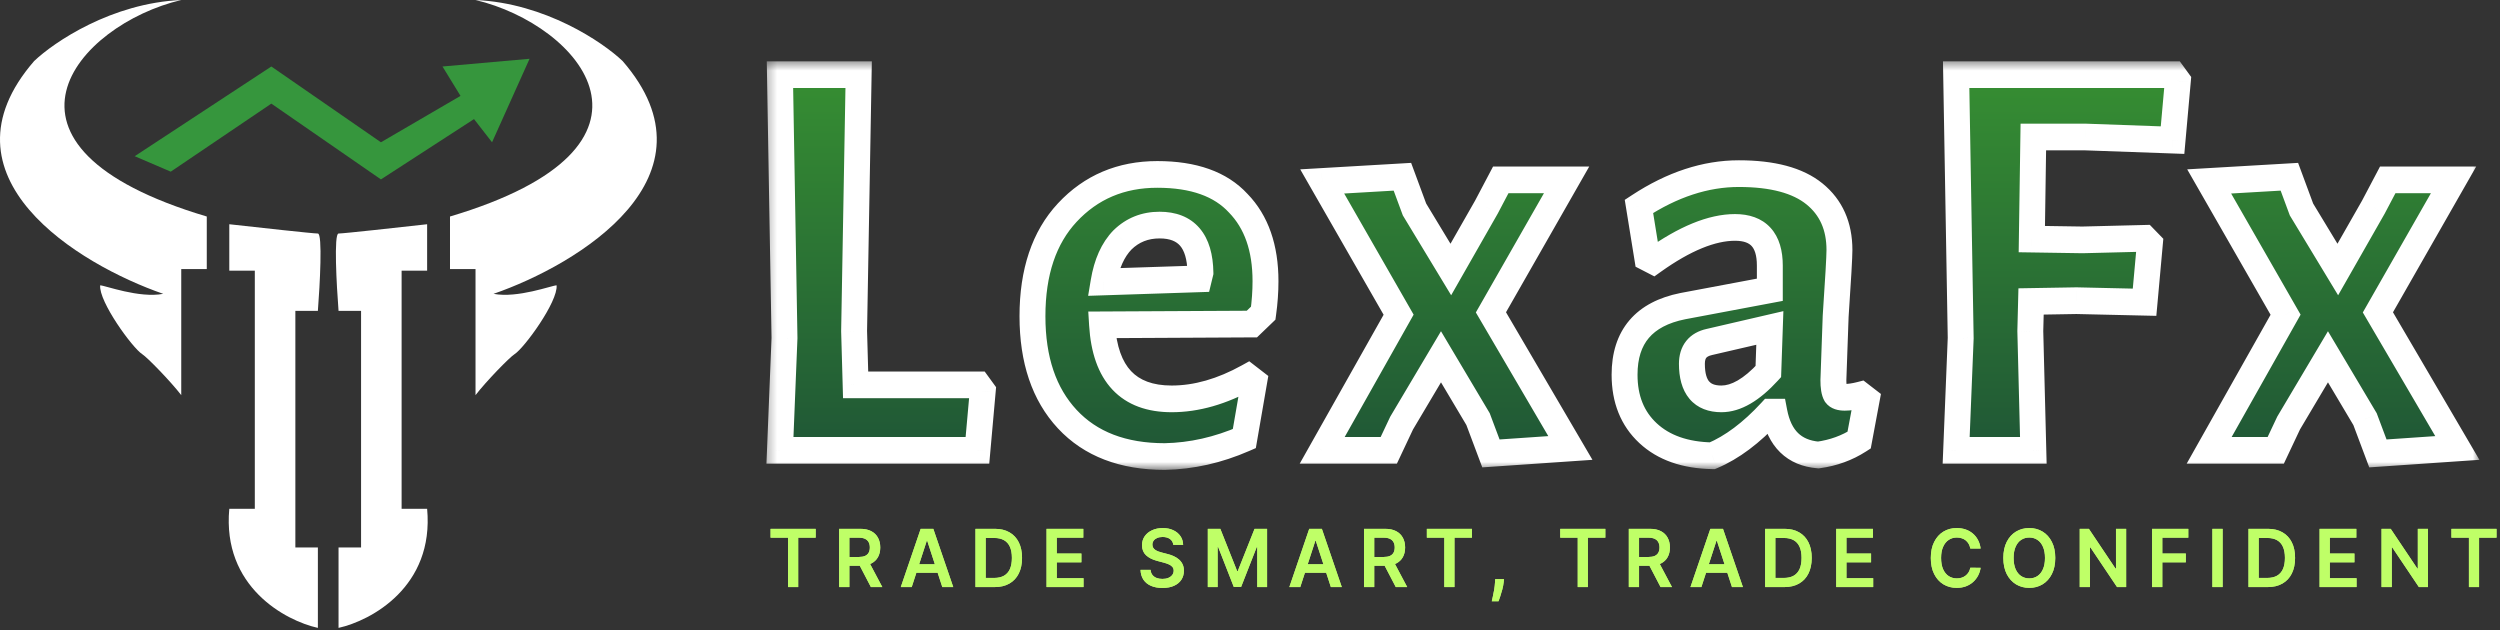 <svg width="230" height="58" viewBox="0 0 230 58" fill="none" xmlns="http://www.w3.org/2000/svg">
<rect x="0" y="0" width="230" height="58" fill="#333333" stroke="none"/>
<g clip-path="url(#clip0_80_146)">
<path d="M89.924 41.429H71.756L72.174 31.104L71.756 6.869H78.996L78.578 30.458L78.717 35.406H89.993L90.411 35.979L89.924 41.429ZM101.39 29.885C101.669 34.426 103.804 36.696 107.794 36.696C110.068 36.696 112.412 36.027 114.825 34.689L115.382 35.119L114.477 40.353C112.064 41.405 109.628 41.954 107.168 42.002C103.316 42.002 100.323 40.855 98.188 38.56C96.054 36.266 94.987 33.111 94.987 29.096C94.987 25.033 96.054 21.854 98.188 19.56C100.369 17.218 103.131 16.047 106.472 16.047C109.813 16.047 112.296 16.931 113.92 18.7C115.591 20.42 116.426 22.81 116.426 25.87C116.426 26.826 116.356 27.805 116.217 28.809L115.173 29.813L101.39 29.885ZM106.681 20.707C105.335 20.707 104.198 21.161 103.27 22.069C102.388 22.978 101.808 24.268 101.53 25.941L110.301 25.654L110.44 25.081C110.393 22.165 109.14 20.707 106.681 20.707ZM133.476 24.794L136.748 19.058L138.07 16.549H144.126L137.165 28.738L144.474 41.213L137.165 41.715L135.982 38.56L132.571 32.825L128.951 38.919L127.768 41.429H121.642L128.673 28.953L121.642 16.692L129.021 16.262L130.135 19.273L133.476 24.794ZM159.971 15.975C163.08 15.975 165.4 16.596 166.932 17.839C168.463 19.082 169.229 20.803 169.229 23.002C169.229 23.623 169.113 25.654 168.881 29.096C168.881 29.096 168.811 31.056 168.672 34.975C168.672 35.597 168.742 36.027 168.881 36.266C169.02 36.457 169.298 36.553 169.716 36.553C170.134 36.553 170.621 36.481 171.178 36.338L171.735 36.768L171.039 40.497C169.925 41.213 168.672 41.668 167.28 41.859C165.052 41.668 163.707 40.353 163.243 37.915H162.895C161.131 39.827 159.344 41.166 157.535 41.931C155.029 41.883 153.056 41.19 151.618 39.851C150.179 38.513 149.46 36.72 149.46 34.474C149.46 30.984 151.246 28.881 154.82 28.164L162.825 26.658V24.436C162.825 22.093 161.758 20.922 159.623 20.922C157.488 20.922 154.982 21.95 152.105 24.005L151.548 23.718L150.783 18.986C153.845 16.979 156.908 15.975 159.971 15.975ZM157.256 31.462C156.189 31.701 155.655 32.37 155.655 33.47C155.655 35.621 156.56 36.696 158.37 36.696C159.716 36.696 161.154 35.86 162.686 34.187L162.825 30.172L157.256 31.462ZM186.927 21.998L191.591 22.069L197.299 21.926L197.786 22.428L197.299 27.805L191.034 27.662L186.858 27.734L186.788 30.458L187.067 41.429H179.966L180.384 31.104L179.966 6.869H199.944L200.362 7.443L199.875 12.892L191.869 12.605H187.067L186.927 21.998ZM215.077 24.794L218.349 19.058L219.671 16.549H225.727L218.767 28.738L226.075 41.213L218.767 41.715L217.583 38.56L214.172 32.825L210.553 38.919L209.369 41.429H203.244L210.274 28.953L203.244 16.692L210.622 16.262L211.736 19.273L215.077 24.794Z" fill="url(#paint0_linear_80_146)"/>
<mask id="mask0_80_146" style="mask-type:luminance" maskUnits="userSpaceOnUse" x="70" y="5" width="159" height="39">
<path d="M228.212 5.524H70.311V43.27H228.212V5.524Z" fill="white"/>
<path d="M89.924 41.429H71.756L72.174 31.104L71.756 6.869H78.996L78.578 30.458L78.717 35.406H89.993L90.411 35.979L89.924 41.429ZM101.39 29.885C101.669 34.426 103.804 36.696 107.794 36.696C110.068 36.696 112.412 36.027 114.825 34.689L115.382 35.119L114.477 40.353C112.064 41.405 109.628 41.954 107.168 42.002C103.316 42.002 100.323 40.855 98.188 38.56C96.054 36.266 94.987 33.111 94.987 29.096C94.987 25.033 96.054 21.854 98.188 19.56C100.369 17.218 103.131 16.047 106.472 16.047C109.813 16.047 112.296 16.931 113.92 18.7C115.591 20.42 116.426 22.81 116.426 25.87C116.426 26.826 116.356 27.805 116.217 28.809L115.173 29.813L101.39 29.885ZM106.681 20.707C105.335 20.707 104.198 21.161 103.27 22.069C102.388 22.978 101.808 24.268 101.53 25.941L110.301 25.654L110.44 25.081C110.393 22.165 109.14 20.707 106.681 20.707ZM133.476 24.794L136.748 19.058L138.07 16.549H144.126L137.165 28.738L144.474 41.213L137.165 41.715L135.982 38.56L132.571 32.825L128.951 38.919L127.768 41.429H121.642L128.673 28.953L121.642 16.692L129.021 16.262L130.135 19.273L133.476 24.794ZM159.971 15.975C163.08 15.975 165.4 16.596 166.932 17.839C168.463 19.082 169.229 20.803 169.229 23.002C169.229 23.623 169.113 25.654 168.881 29.096C168.881 29.096 168.811 31.056 168.672 34.975C168.672 35.597 168.742 36.027 168.881 36.266C169.02 36.457 169.298 36.553 169.716 36.553C170.134 36.553 170.621 36.481 171.178 36.338L171.735 36.768L171.039 40.497C169.925 41.213 168.672 41.668 167.28 41.859C165.052 41.668 163.707 40.353 163.243 37.915H162.895C161.131 39.827 159.344 41.166 157.535 41.931C155.029 41.883 153.056 41.19 151.618 39.851C150.179 38.513 149.46 36.72 149.46 34.474C149.46 30.984 151.246 28.881 154.82 28.164L162.825 26.658V24.436C162.825 22.093 161.758 20.922 159.623 20.922C157.488 20.922 154.982 21.95 152.105 24.005L151.548 23.718L150.783 18.986C153.845 16.979 156.908 15.975 159.971 15.975ZM157.256 31.462C156.189 31.701 155.655 32.37 155.655 33.47C155.655 35.621 156.56 36.696 158.37 36.696C159.716 36.696 161.154 35.86 162.686 34.187L162.825 30.172L157.256 31.462ZM186.927 21.998L191.591 22.069L197.299 21.926L197.786 22.428L197.299 27.805L191.034 27.662L186.858 27.734L186.788 30.458L187.067 41.429H179.966L180.384 31.104L179.966 6.869H199.944L200.362 7.443L199.875 12.892L191.869 12.605H187.067L186.927 21.998ZM215.077 24.794L218.349 19.058L219.671 16.549H225.727L218.767 28.738L226.075 41.213L218.767 41.715L217.583 38.56L214.172 32.825L210.553 38.919L209.369 41.429H203.244L210.274 28.953L203.244 16.692L210.622 16.262L211.736 19.273L215.077 24.794Z" fill="black"/>
</mask>
<g mask="url(#mask0_80_146)">
<path d="M89.924 41.429V42.656H91.011L91.111 41.541L89.924 41.429ZM71.756 41.429L70.565 41.377L70.513 42.656H71.756V41.429ZM72.174 31.104L73.364 31.155L73.366 31.118L73.365 31.082L72.174 31.104ZM71.756 6.869V5.641H70.543L70.564 6.891L71.756 6.869ZM78.995 6.869L80.187 6.891L80.209 5.641H78.995V6.869ZM78.578 30.458L77.386 30.436L77.386 30.465L77.386 30.494L78.578 30.458ZM78.717 35.406L77.526 35.441L77.559 36.633H78.717V35.406ZM89.993 35.406L90.947 34.669L90.589 34.178H89.993V35.406ZM90.411 35.979L91.598 36.092L91.64 35.621L91.365 35.243L90.411 35.979ZM89.924 40.201H71.756V42.656H89.924V40.201ZM72.947 41.48L73.364 31.155L70.983 31.053L70.565 41.377L72.947 41.48ZM73.365 31.082L72.948 6.847L70.564 6.891L70.982 31.125L73.365 31.082ZM71.756 8.096H78.995V5.641H71.756V8.096ZM77.804 6.847L77.386 30.436L79.769 30.481L80.187 6.891L77.804 6.847ZM77.386 30.494L77.526 35.441L79.908 35.37L79.769 30.423L77.386 30.494ZM78.717 36.633H89.993V34.178H78.717V36.633ZM89.04 36.142L89.458 36.716L91.365 35.243L90.947 34.669L89.04 36.142ZM89.225 35.867L88.737 41.316L91.111 41.541L91.598 36.092L89.225 35.867ZM101.39 29.885L101.384 28.657L100.121 28.664L100.201 29.962L101.39 29.885ZM114.825 34.689L115.54 33.707L114.931 33.236L114.26 33.608L114.825 34.689ZM115.382 35.119L116.555 35.334L116.684 34.59L116.097 34.137L115.382 35.119ZM114.477 40.353L114.941 41.483L115.537 41.224L115.65 40.568L114.477 40.353ZM107.168 42.002V43.23H107.179L107.19 43.229L107.168 42.002ZM98.188 19.56L97.328 18.71L97.328 18.711L98.188 19.56ZM113.92 18.7L113.054 19.543L113.066 19.555L113.077 19.567L113.92 18.7ZM116.217 28.809L117.03 29.707L117.338 29.411L117.397 28.983L116.217 28.809ZM115.173 29.813L115.179 31.04L115.645 31.038L115.986 30.71L115.173 29.813ZM103.27 22.069L102.449 21.18L102.438 21.19L102.427 21.201L103.27 22.069ZM101.529 25.941L100.355 25.734L100.108 27.216L101.567 27.168L101.529 25.941ZM110.3 25.654L110.338 26.881L111.238 26.852L111.456 25.952L110.3 25.654ZM110.44 25.081L111.596 25.379L111.634 25.222L111.631 25.061L110.44 25.081ZM100.201 29.962C100.35 32.398 101.008 34.427 102.344 35.847C103.698 37.287 105.578 37.924 107.794 37.924V35.469C106.02 35.469 104.837 34.97 104.056 34.14C103.257 33.289 102.709 31.912 102.58 29.807L100.201 29.962ZM107.794 37.924C110.302 37.924 112.838 37.184 115.39 35.769L114.26 33.608C111.985 34.87 109.834 35.469 107.794 35.469V37.924ZM114.11 35.671L114.667 36.101L116.097 34.137L115.54 33.707L114.11 35.671ZM114.209 34.904L113.304 40.138L115.65 40.568L116.555 35.334L114.209 34.904ZM114.013 39.222C111.73 40.217 109.443 40.73 107.145 40.775L107.19 43.229C109.812 43.178 112.397 42.592 114.941 41.483L114.013 39.222ZM107.168 40.775C103.555 40.775 100.906 39.707 99.049 37.711L97.328 39.41C99.741 42.003 103.077 43.23 107.168 43.23V40.775ZM99.049 37.711C97.179 35.701 96.178 32.882 96.178 29.096H93.795C93.795 33.34 94.929 36.831 97.328 39.41L99.049 37.711ZM96.178 29.096C96.178 25.258 97.181 22.416 99.049 20.409L97.328 18.711C94.926 21.292 93.795 24.808 93.795 29.096H96.178ZM99.048 20.41C100.99 18.325 103.433 17.274 106.472 17.274V14.819C102.828 14.819 99.749 16.111 97.328 18.71L99.048 20.41ZM106.472 17.274C109.624 17.274 111.735 18.107 113.054 19.543L114.786 17.856C112.856 15.755 110.003 14.819 106.472 14.819V17.274ZM113.077 19.567C114.471 21.002 115.234 23.048 115.234 25.87H117.618C117.618 22.573 116.711 19.838 114.763 17.831L113.077 19.567ZM115.234 25.87C115.234 26.764 115.169 27.686 115.038 28.636L117.397 28.983C117.544 27.925 117.618 26.887 117.618 25.87H115.234ZM115.404 27.912L114.36 28.916L115.986 30.71L117.03 29.707L115.404 27.912ZM115.167 28.586L101.384 28.657L101.396 31.112L115.179 31.04L115.167 28.586ZM106.681 19.48C105.047 19.48 103.611 20.043 102.449 21.18L104.091 22.959C104.785 22.28 105.623 21.935 106.681 21.935V19.48ZM102.427 21.201C101.323 22.339 100.662 23.89 100.355 25.734L102.704 26.149C102.954 24.646 103.453 23.616 104.112 22.937L102.427 21.201ZM101.567 27.168L110.338 26.881L110.263 24.427L101.492 24.714L101.567 27.168ZM111.456 25.952L111.596 25.379L109.283 24.783L109.144 25.357L111.456 25.952ZM111.631 25.061C111.605 23.451 111.247 22.022 110.357 20.987C109.441 19.921 108.143 19.48 106.681 19.48V21.935C107.678 21.935 108.236 22.222 108.573 22.614C108.937 23.037 109.227 23.795 109.248 25.101L111.631 25.061ZM133.476 24.794L132.465 25.443L133.506 27.164L134.503 25.416L133.476 24.794ZM136.747 19.058L137.775 19.68L137.785 19.662L137.795 19.644L136.747 19.058ZM138.07 16.549V15.321H137.361L137.023 15.963L138.07 16.549ZM144.126 16.549L145.153 17.171L146.21 15.321H144.126V16.549ZM137.165 28.738L136.138 28.115L135.778 28.746L136.145 29.372L137.165 28.738ZM144.474 41.213L144.553 42.438L146.505 42.304L145.495 40.579L144.474 41.213ZM137.165 41.715L136.054 42.158L136.37 43L137.244 42.94L137.165 41.715ZM135.982 38.56L137.093 38.118L137.055 38.014L136.998 37.919L135.982 38.56ZM132.571 32.825L133.587 32.183L132.571 30.473L131.555 32.184L132.571 32.825ZM128.951 38.919L127.935 38.279L127.905 38.329L127.879 38.383L128.951 38.919ZM127.768 41.429V42.656H128.514L128.84 41.965L127.768 41.429ZM121.642 41.429L120.612 40.812L119.573 42.656H121.642V41.429ZM128.673 28.953L129.704 29.569L130.054 28.947L129.699 28.328L128.673 28.953ZM121.642 16.692L121.575 15.466L119.621 15.58L120.616 17.316L121.642 16.692ZM129.021 16.262L130.135 15.825L129.824 14.985L128.954 15.036L129.021 16.262ZM130.135 19.273L129.021 19.71L129.062 19.821L129.124 19.922L130.135 19.273ZM134.503 25.416L137.775 19.68L135.72 18.436L132.448 24.172L134.503 25.416ZM137.795 19.644L139.117 17.134L137.023 15.963L135.7 18.472L137.795 19.644ZM138.07 17.776H144.126V15.321H138.07V17.776ZM143.099 15.926L136.138 28.115L138.192 29.36L145.153 17.171L143.099 15.926ZM136.145 29.372L143.454 41.848L145.495 40.579L138.186 28.103L136.145 29.372ZM144.395 39.989L137.086 40.49L137.244 42.94L144.553 42.438L144.395 39.989ZM138.277 41.273L137.093 38.118L134.87 39.003L136.054 42.158L138.277 41.273ZM136.998 37.919L133.587 32.183L131.555 33.466L134.966 39.202L136.998 37.919ZM131.555 32.184L127.935 38.279L129.968 39.56L133.588 33.465L131.555 32.184ZM127.879 38.383L126.696 40.892L128.84 41.965L130.023 39.455L127.879 38.383ZM127.768 40.201H121.642V42.656H127.768V40.201ZM122.673 42.045L129.704 29.569L127.642 28.336L120.612 40.812L122.673 42.045ZM129.699 28.328L122.669 16.068L120.616 17.316L127.647 29.577L129.699 28.328ZM121.71 17.917L129.088 17.487L128.954 15.036L121.575 15.466L121.71 17.917ZM127.907 16.699L129.021 19.71L131.248 18.836L130.135 15.825L127.907 16.699ZM129.124 19.922L132.465 25.443L134.487 24.145L131.146 18.624L129.124 19.922ZM168.881 29.096L167.692 29.011L167.691 29.031L167.69 29.051L168.881 29.096ZM168.672 34.975L167.481 34.931L167.48 34.953V34.975H168.672ZM168.881 36.266L167.859 36.898L167.891 36.952L167.927 37.003L168.881 36.266ZM171.178 36.338L171.893 35.356L171.439 35.005L170.889 35.147L171.178 36.338ZM171.735 36.768L172.905 37L173.046 36.246L172.45 35.786L171.735 36.768ZM171.039 40.497L171.67 41.538L172.111 41.254L172.209 40.728L171.039 40.497ZM167.28 41.859L167.181 43.082L167.309 43.093L167.437 43.076L167.28 41.859ZM163.242 37.915L164.412 37.679L164.223 36.688H163.242V37.915ZM162.894 37.915V36.688H162.383L162.031 37.07L162.894 37.915ZM157.534 41.931L157.512 43.158L157.759 43.162L157.987 43.066L157.534 41.931ZM154.82 28.164L154.606 26.956L154.599 26.958L154.592 26.959L154.82 28.164ZM162.825 26.658L163.039 27.866L164.016 27.682V26.658H162.825ZM152.105 24.005L151.572 25.103L152.204 25.429L152.784 25.014L152.105 24.005ZM151.548 23.718L150.373 23.92L150.472 24.537L151.015 24.816L151.548 23.718ZM150.783 18.986L150.143 17.951L149.477 18.387L149.607 19.188L150.783 18.986ZM157.256 31.462L157.509 32.662L157.514 32.661L157.518 32.66L157.256 31.462ZM162.686 34.187L163.553 35.029L163.861 34.693L163.877 34.231L162.686 34.187ZM162.825 30.172L164.016 30.215L164.071 28.625L162.563 28.974L162.825 30.172ZM159.971 17.202C162.961 17.202 164.966 17.806 166.194 18.803L167.669 16.875C165.835 15.386 163.199 14.747 159.971 14.747V17.202ZM166.194 18.803C167.409 19.789 168.037 21.138 168.037 23.002H170.421C170.421 20.468 169.517 18.375 167.669 16.875L166.194 18.803ZM168.037 23.002C168.037 23.569 167.926 25.545 167.692 29.011L170.07 29.181C170.3 25.764 170.421 23.677 170.421 23.002H168.037ZM168.881 29.096C167.69 29.051 167.69 29.051 167.69 29.051C167.69 29.051 167.69 29.052 167.69 29.052C167.69 29.052 167.69 29.052 167.69 29.052C167.69 29.052 167.69 29.052 167.69 29.053C167.69 29.055 167.69 29.052 167.69 29.054C167.69 29.055 167.69 29.057 167.69 29.057C167.69 29.059 167.69 29.061 167.69 29.064C167.689 29.067 167.689 29.066 167.689 29.069C167.689 29.072 167.689 29.068 167.689 29.071C167.689 29.072 167.689 29.072 167.689 29.073C167.689 29.073 167.689 29.074 167.689 29.074C167.688 29.116 167.69 29.057 167.688 29.103C167.687 29.13 167.688 29.112 167.687 29.143C167.685 29.18 167.687 29.129 167.686 29.168C167.685 29.18 167.685 29.181 167.685 29.195C167.682 29.265 167.685 29.184 167.683 29.258C167.682 29.276 167.683 29.258 167.682 29.276C167.681 29.296 167.682 29.264 167.682 29.285C167.682 29.286 167.681 29.293 167.681 29.294C167.681 29.306 167.681 29.3 167.681 29.313C167.68 29.321 167.68 29.325 167.68 29.332C167.677 29.408 167.681 29.297 167.679 29.374C167.677 29.402 167.678 29.39 167.677 29.419C167.676 29.455 167.677 29.405 167.676 29.442C167.675 29.466 167.676 29.441 167.675 29.466C167.671 29.578 167.677 29.404 167.674 29.516C167.673 29.533 167.672 29.551 167.671 29.569C167.671 29.592 167.671 29.574 167.671 29.597C167.67 29.609 167.67 29.613 167.67 29.625C167.667 29.693 167.67 29.616 167.668 29.684C167.667 29.689 167.665 29.741 167.665 29.746C167.664 29.785 167.665 29.738 167.664 29.778C167.663 29.801 167.664 29.771 167.664 29.794C167.663 29.797 167.663 29.8 167.663 29.802C167.663 29.805 167.663 29.808 167.663 29.811C167.66 29.903 167.664 29.785 167.661 29.878C167.66 29.897 167.661 29.876 167.66 29.895C167.66 29.898 167.66 29.901 167.66 29.904C167.66 29.907 167.66 29.91 167.659 29.913C167.659 29.918 167.659 29.925 167.659 29.93C167.658 29.947 167.659 29.932 167.658 29.948C167.656 30.005 167.659 29.928 167.657 29.985C167.656 29.999 167.657 29.989 167.656 30.003C167.656 30.006 167.656 30.009 167.656 30.012C167.656 30.015 167.656 30.018 167.655 30.021C167.652 30.135 167.657 29.983 167.653 30.098C167.651 30.133 167.653 30.101 167.652 30.137C167.651 30.155 167.652 30.139 167.651 30.157C167.65 30.165 167.65 30.168 167.65 30.177C167.647 30.253 167.651 30.141 167.649 30.217C167.647 30.25 167.648 30.225 167.647 30.258C167.646 30.282 167.647 30.256 167.646 30.279C167.645 30.311 167.647 30.268 167.646 30.3C167.643 30.384 167.647 30.26 167.644 30.343C167.643 30.373 167.644 30.357 167.643 30.387C167.641 30.416 167.643 30.379 167.642 30.409C167.641 30.439 167.642 30.4 167.641 30.431C167.638 30.522 167.643 30.384 167.639 30.476C167.638 30.504 167.639 30.492 167.638 30.521C167.637 30.556 167.638 30.509 167.637 30.544C167.636 30.57 167.637 30.541 167.636 30.567C167.632 30.669 167.638 30.512 167.635 30.614C167.634 30.64 167.634 30.637 167.633 30.662C167.632 30.671 167.632 30.677 167.632 30.686C167.631 30.71 167.632 30.687 167.631 30.71C167.627 30.82 167.633 30.65 167.629 30.76C167.629 30.782 167.628 30.787 167.628 30.81C167.627 30.823 167.627 30.821 167.627 30.835C167.626 30.855 167.626 30.839 167.626 30.86C167.624 30.91 167.626 30.861 167.624 30.912C167.621 30.999 167.612 31.245 167.608 31.348C167.606 31.415 167.609 31.338 167.606 31.406C167.606 31.416 167.605 31.453 167.604 31.464C167.603 31.495 167.604 31.463 167.603 31.494C167.603 31.503 167.603 31.514 167.602 31.523C167.6 31.595 167.603 31.512 167.6 31.583C167.6 31.592 167.598 31.635 167.598 31.644C167.597 31.676 167.598 31.642 167.597 31.674C167.596 31.683 167.596 31.697 167.596 31.705C167.593 31.78 167.596 31.692 167.593 31.767C167.593 31.775 167.592 31.822 167.591 31.83C167.59 31.866 167.591 31.825 167.59 31.862C167.59 31.868 167.589 31.887 167.589 31.894C167.586 31.975 167.59 31.876 167.587 31.958C167.587 31.963 167.585 32.017 167.584 32.023C167.583 32.064 167.585 32.015 167.583 32.056C167.583 32.059 167.582 32.085 167.582 32.088C167.579 32.174 167.583 32.069 167.58 32.155C167.58 32.156 167.577 32.221 167.577 32.222C167.576 32.266 167.578 32.212 167.576 32.256L167.575 32.29C167.572 32.382 167.576 32.266 167.573 32.358C167.572 32.364 167.572 32.37 167.572 32.376C167.572 32.382 167.571 32.387 167.571 32.393C167.571 32.399 167.571 32.404 167.571 32.41C167.57 32.416 167.57 32.422 167.57 32.428C167.568 32.477 167.57 32.413 167.569 32.462C167.569 32.468 167.568 32.474 167.568 32.48C167.568 32.486 167.568 32.492 167.567 32.498C167.564 32.597 167.569 32.469 167.565 32.568C167.565 32.574 167.565 32.58 167.565 32.586C167.564 32.592 167.564 32.598 167.564 32.604C167.564 32.61 167.563 32.616 167.563 32.622C167.563 32.628 167.563 32.634 167.562 32.64C167.561 32.694 167.563 32.622 167.561 32.676C167.561 32.682 167.561 32.688 167.561 32.694C167.56 32.7 167.56 32.706 167.56 32.712C167.556 32.816 167.561 32.68 167.557 32.785C167.557 32.791 167.557 32.797 167.557 32.803C167.556 32.809 167.556 32.815 167.556 32.821C167.556 32.827 167.556 32.834 167.556 32.84C167.555 32.846 167.555 32.852 167.555 32.858C167.553 32.916 167.556 32.837 167.553 32.895C167.553 32.902 167.553 32.908 167.553 32.914C167.553 32.92 167.552 32.926 167.552 32.933C167.548 33.043 167.553 32.897 167.55 33.008C167.549 33.014 167.549 33.02 167.549 33.026C167.548 33.033 167.548 33.039 167.548 33.045C167.548 33.052 167.548 33.058 167.548 33.064C167.547 33.071 167.547 33.077 167.547 33.083C167.545 33.146 167.548 33.059 167.545 33.121C167.545 33.128 167.545 33.134 167.545 33.14C167.545 33.147 167.544 33.153 167.544 33.16C167.54 33.275 167.545 33.121 167.541 33.237C167.541 33.243 167.541 33.25 167.541 33.256C167.54 33.263 167.54 33.269 167.54 33.276C167.54 33.282 167.539 33.289 167.539 33.295C167.539 33.302 167.539 33.308 167.539 33.315C167.536 33.381 167.539 33.288 167.537 33.354C167.537 33.36 167.537 33.367 167.537 33.374C167.536 33.38 167.536 33.387 167.536 33.393C167.531 33.513 167.537 33.352 167.533 33.473C167.532 33.511 167.533 33.475 167.531 33.513C167.531 33.519 167.531 33.526 167.531 33.533C167.531 33.539 167.53 33.546 167.53 33.553C167.528 33.623 167.531 33.523 167.529 33.593C167.527 33.63 167.528 33.596 167.527 33.633C167.527 33.64 167.527 33.647 167.526 33.654C167.526 33.661 167.526 33.667 167.526 33.674C167.523 33.747 167.527 33.642 167.524 33.715C167.523 33.751 167.524 33.72 167.523 33.756C167.522 33.763 167.522 33.77 167.522 33.777C167.522 33.783 167.522 33.79 167.521 33.797C167.519 33.872 167.522 33.763 167.52 33.838C167.519 33.874 167.52 33.844 167.519 33.88C167.518 33.887 167.518 33.894 167.518 33.901C167.517 33.908 167.517 33.915 167.517 33.922C167.514 33.998 167.518 33.887 167.516 33.963C167.514 33.998 167.515 33.971 167.514 34.005C167.514 34.013 167.514 34.02 167.513 34.027C167.513 34.034 167.513 34.041 167.512 34.048C167.51 34.127 167.514 34.011 167.511 34.09C167.51 34.125 167.511 34.099 167.509 34.133C167.509 34.14 167.509 34.147 167.509 34.154C167.508 34.161 167.508 34.168 167.508 34.176C167.505 34.257 167.509 34.137 167.506 34.219C167.505 34.252 167.506 34.228 167.505 34.262C167.505 34.269 167.504 34.276 167.504 34.283C167.504 34.291 167.504 34.298 167.503 34.305C167.5 34.389 167.505 34.265 167.502 34.349C167.501 34.381 167.501 34.36 167.5 34.392C167.5 34.4 167.5 34.407 167.5 34.414C167.499 34.422 167.499 34.429 167.499 34.436C167.496 34.522 167.5 34.394 167.497 34.48C167.496 34.513 167.497 34.492 167.496 34.524C167.495 34.532 167.495 34.539 167.495 34.547C167.494 34.554 167.494 34.562 167.494 34.569C167.491 34.657 167.495 34.526 167.492 34.613C167.491 34.645 167.492 34.627 167.491 34.658C167.491 34.666 167.49 34.673 167.49 34.681C167.49 34.688 167.489 34.696 167.489 34.703C167.486 34.794 167.491 34.658 167.488 34.748C167.486 34.779 167.487 34.763 167.486 34.794C167.486 34.801 167.486 34.809 167.485 34.816C167.485 34.824 167.485 34.832 167.484 34.839C167.484 34.84 167.481 34.93 167.481 34.931L169.863 35.02C169.867 34.896 169.872 34.779 169.876 34.658C169.878 34.599 169.88 34.541 169.882 34.482C169.887 34.335 169.883 34.454 169.888 34.308C169.892 34.204 169.897 34.07 169.9 33.97C169.904 33.857 169.908 33.751 169.912 33.642C169.92 33.425 169.927 33.224 169.934 33.022C169.938 32.921 169.941 32.827 169.944 32.73C169.946 32.681 169.948 32.635 169.949 32.587C169.953 32.488 169.951 32.546 169.954 32.448C169.958 32.335 169.97 32.017 169.973 31.92C169.979 31.75 169.985 31.593 169.99 31.438C169.993 31.356 169.995 31.292 169.998 31.214C169.999 31.175 170.001 31.143 170.002 31.106C170.004 31.052 170.004 31.055 170.006 31.001C170.009 30.904 170.017 30.693 170.02 30.611C170.024 30.486 170.028 30.376 170.032 30.266C170.034 30.21 170.036 30.164 170.037 30.111C170.041 30.005 170.039 30.07 170.042 29.968C170.047 29.824 170.056 29.591 170.059 29.508C170.064 29.363 170.066 29.317 170.069 29.233C170.069 29.228 170.069 29.215 170.069 29.211C170.069 29.209 170.069 29.204 170.07 29.202C170.07 29.201 170.07 29.198 170.07 29.197C170.07 29.196 170.07 29.195 170.07 29.195C170.07 29.194 170.07 29.193 170.07 29.193C170.07 29.192 170.07 29.191 170.07 29.191C170.07 29.19 170.07 29.189 170.07 29.188C170.07 29.187 170.07 29.186 170.07 29.184C170.07 29.181 170.07 29.18 170.071 29.177C170.071 29.17 170.071 29.17 170.071 29.164C170.071 29.157 170.072 29.15 170.072 29.147C170.072 29.144 170.072 29.144 170.072 29.142C170.072 29.142 170.072 29.142 170.072 29.141C170.072 29.141 170.072 29.141 170.072 29.141C170.072 29.141 170.072 29.141 170.072 29.141C170.072 29.141 170.072 29.141 168.881 29.096ZM167.48 34.975C167.48 35.607 167.536 36.344 167.859 36.898L169.903 35.635C169.941 35.7 169.922 35.702 169.9 35.562C169.879 35.435 169.864 35.244 169.864 34.975H167.48ZM167.927 37.003C168.421 37.681 169.21 37.78 169.716 37.78V35.325C169.655 35.325 169.613 35.322 169.587 35.318C169.56 35.315 169.557 35.312 169.571 35.317C169.601 35.327 169.724 35.379 169.834 35.53L167.927 37.003ZM169.716 37.78C170.26 37.78 170.848 37.688 171.467 37.529L170.889 35.147C170.394 35.274 170.008 35.325 169.716 35.325V37.78ZM170.463 37.32L171.02 37.75L172.45 35.786L171.893 35.356L170.463 37.32ZM170.565 36.536L169.868 40.265L172.209 40.728L172.905 37L170.565 36.536ZM170.407 39.456C169.447 40.073 168.358 40.472 167.122 40.642L167.437 43.076C168.986 42.863 170.403 42.353 171.67 41.538L170.407 39.456ZM167.379 40.636C166.478 40.558 165.858 40.267 165.42 39.839C164.974 39.403 164.611 38.722 164.412 37.679L162.073 38.151C162.339 39.546 162.88 40.742 163.78 41.62C164.687 42.507 165.854 42.968 167.181 43.082L167.379 40.636ZM163.242 36.688H162.894V39.143H163.242V36.688ZM162.031 37.07C160.349 38.893 158.696 40.113 157.082 40.795L157.987 43.066C159.992 42.218 161.913 40.761 163.758 38.761L162.031 37.07ZM157.557 40.703C155.252 40.659 153.585 40.028 152.417 38.94L150.819 40.762C152.527 42.351 154.805 43.106 157.512 43.158L157.557 40.703ZM152.417 38.94C151.261 37.865 150.652 36.421 150.652 34.474H148.268C148.268 37.019 149.097 39.16 150.819 40.762L152.417 38.94ZM150.652 34.474C150.652 32.95 151.037 31.864 151.697 31.087C152.365 30.301 153.432 29.693 155.048 29.369L154.592 26.959C152.634 27.352 151.022 28.154 149.903 29.471C148.776 30.798 148.268 32.508 148.268 34.474H150.652ZM155.034 29.372L163.039 27.866L162.611 25.451L154.606 26.956L155.034 29.372ZM164.016 26.658V24.436H161.633V26.658H164.016ZM164.016 24.436C164.016 23.094 163.712 21.859 162.893 20.96C162.061 20.047 160.894 19.695 159.623 19.695V22.15C160.487 22.15 160.921 22.383 161.155 22.641C161.404 22.913 161.633 23.435 161.633 24.436H164.016ZM159.623 19.695C157.135 19.695 154.387 20.882 151.426 22.997L152.784 25.014C155.578 23.018 157.842 22.15 159.623 22.15V19.695ZM152.638 22.907L152.081 22.621L151.015 24.816L151.572 25.103L152.638 22.907ZM152.724 23.517L151.958 18.785L149.607 19.188L150.373 23.92L152.724 23.517ZM151.422 20.022C154.33 18.116 157.174 17.202 159.971 17.202V14.747C156.642 14.747 153.361 15.841 150.143 17.951L151.422 20.022ZM157.003 30.263C156.286 30.423 155.617 30.76 155.135 31.364C154.65 31.972 154.463 32.714 154.463 33.47H156.847C156.847 33.126 156.927 32.984 156.976 32.922C157.028 32.858 157.159 32.74 157.509 32.662L157.003 30.263ZM154.463 33.47C154.463 34.695 154.718 35.843 155.433 36.694C156.177 37.578 157.233 37.924 158.37 37.924V35.469C157.697 35.469 157.395 35.277 157.234 35.086C157.045 34.861 156.847 34.396 156.847 33.47H154.463ZM158.37 37.924C160.205 37.924 161.938 36.793 163.553 35.029L161.819 33.345C160.37 34.927 159.226 35.469 158.37 35.469V37.924ZM163.877 34.231L164.016 30.215L161.634 30.128L161.495 34.143L163.877 34.231ZM162.563 28.974L156.995 30.265L157.518 32.66L163.086 31.369L162.563 28.974ZM186.927 21.998L185.736 21.979L185.718 23.207L186.91 23.225L186.927 21.998ZM191.591 22.069L191.573 23.297L191.597 23.297L191.62 23.297L191.591 22.069ZM197.299 21.926L198.142 21.058L197.781 20.686L197.27 20.699L197.299 21.926ZM197.786 22.428L198.973 22.542L199.025 21.968L198.629 21.56L197.786 22.428ZM197.299 27.805L197.273 29.033L198.382 29.058L198.486 27.919L197.299 27.805ZM191.034 27.662L191.061 26.435L191.038 26.434L191.014 26.435L191.034 27.662ZM186.858 27.734L186.838 26.506L185.696 26.526L185.666 27.701L186.858 27.734ZM186.788 30.458L185.597 30.426L185.596 30.458L185.597 30.491L186.788 30.458ZM187.067 41.429V42.656H188.29L188.258 41.396L187.067 41.429ZM179.966 41.429L178.776 41.377L178.724 42.656H179.966V41.429ZM180.384 31.104L181.575 31.155L181.576 31.118L181.575 31.082L180.384 31.104ZM179.966 6.869V5.641H178.753L178.775 6.891L179.966 6.869ZM199.944 6.869L200.898 6.132L200.54 5.641H199.944V6.869ZM200.362 7.442L201.549 7.555L201.591 7.084L201.315 6.706L200.362 7.442ZM199.875 12.892L199.833 14.118L200.958 14.159L201.061 13.004L199.875 12.892ZM191.869 12.605L191.911 11.378L191.89 11.377H191.869V12.605ZM187.067 12.605V11.377H185.893L185.875 12.586L187.067 12.605ZM186.91 23.225L191.573 23.297L191.609 20.842L186.945 20.77L186.91 23.225ZM191.62 23.297L197.328 23.153L197.27 20.699L191.562 20.842L191.62 23.297ZM196.456 22.794L196.944 23.296L198.629 21.56L198.142 21.058L196.456 22.794ZM196.6 22.314L196.113 27.691L198.486 27.919L198.973 22.542L196.6 22.314ZM197.326 26.578L191.061 26.435L191.008 28.889L197.273 29.033L197.326 26.578ZM191.014 26.435L186.838 26.506L186.878 28.961L191.054 28.889L191.014 26.435ZM185.666 27.701L185.597 30.426L187.979 30.491L188.049 27.766L185.666 27.701ZM185.597 30.491L185.875 41.461L188.258 41.396L187.979 30.426L185.597 30.491ZM187.067 40.201H179.966V42.656H187.067V40.201ZM181.157 41.48L181.575 31.155L179.193 31.053L178.776 41.377L181.157 41.48ZM181.575 31.082L181.158 6.847L178.775 6.891L179.193 31.125L181.575 31.082ZM179.966 8.096H199.944V5.641H179.966V8.096ZM198.991 7.605L199.408 8.179L201.315 6.706L200.898 6.132L198.991 7.605ZM199.175 7.33L198.688 12.779L201.061 13.004L201.549 7.555L199.175 7.33ZM199.916 11.665L191.911 11.378L191.828 13.832L199.833 14.118L199.916 11.665ZM191.869 11.377H187.067V13.832H191.869V11.377ZM185.875 12.586L185.736 21.979L188.119 22.017L188.258 12.624L185.875 12.586ZM215.077 24.794L214.066 25.443L215.107 27.164L216.105 25.416L215.077 24.794ZM218.349 19.058L219.376 19.68L219.387 19.662L219.396 19.644L218.349 19.058ZM219.671 16.549V15.321H218.962L218.624 15.963L219.671 16.549ZM225.727 16.549L226.755 17.171L227.811 15.321H225.727V16.549ZM218.767 28.738L217.739 28.115L217.379 28.746L217.746 29.372L218.767 28.738ZM226.075 41.213L226.155 42.438L228.106 42.304L227.096 40.579L226.075 41.213ZM218.767 41.715L217.655 42.158L217.971 43L218.846 42.94L218.767 41.715ZM217.583 38.56L218.695 38.118L218.656 38.014L218.599 37.919L217.583 38.56ZM214.172 32.825L215.189 32.183L214.172 30.473L213.156 32.184L214.172 32.825ZM210.553 38.919L209.536 38.279L209.506 38.329L209.481 38.383L210.553 38.919ZM209.369 41.429V42.656H210.115L210.441 41.965L209.369 41.429ZM203.244 41.429L202.213 40.812L201.174 42.656H203.244V41.429ZM210.274 28.953L211.305 29.569L211.655 28.947L211.3 28.328L210.274 28.953ZM203.244 16.692L203.176 15.466L201.222 15.58L202.218 17.316L203.244 16.692ZM210.622 16.262L211.736 15.825L211.425 14.985L210.555 15.036L210.622 16.262ZM211.736 19.273L210.622 19.71L210.664 19.821L210.725 19.922L211.736 19.273ZM216.105 25.416L219.376 19.68L217.321 18.436L214.05 24.172L216.105 25.416ZM219.396 19.644L220.719 17.134L218.624 15.963L217.301 18.472L219.396 19.644ZM219.671 17.776H225.727V15.321H219.671V17.776ZM224.7 15.926L217.739 28.115L219.794 29.36L226.755 17.171L224.7 15.926ZM217.746 29.372L225.055 41.848L227.096 40.579L219.787 28.103L217.746 29.372ZM225.996 39.989L218.687 40.49L218.846 42.94L226.155 42.438L225.996 39.989ZM219.878 41.273L218.695 38.118L216.472 39.003L217.655 42.158L219.878 41.273ZM218.599 37.919L215.189 32.183L213.156 33.466L216.567 39.202L218.599 37.919ZM213.156 32.184L209.536 38.279L211.569 39.56L215.189 33.465L213.156 32.184ZM209.481 38.383L208.297 40.892L210.441 41.965L211.625 39.455L209.481 38.383ZM209.369 40.201H203.244V42.656H209.369V40.201ZM204.274 42.045L211.305 29.569L209.244 28.336L202.213 40.812L204.274 42.045ZM211.3 28.328L204.27 16.068L202.218 17.316L209.248 29.577L211.3 28.328ZM203.311 17.917L210.69 17.487L210.555 15.036L203.176 15.466L203.311 17.917ZM209.509 16.699L210.622 19.71L212.85 18.836L211.736 15.825L209.509 16.699ZM210.725 19.922L214.066 25.443L216.089 24.145L212.747 18.624L210.725 19.922Z" fill="white"/>
</g>
<path d="M70.893 49.468V48.654H75.042V49.468H73.435V54.011H72.5V49.468H70.893ZM77.2 54.011V48.654H79.151C79.55 48.654 79.885 48.725 80.156 48.868C80.429 49.011 80.634 49.212 80.773 49.47C80.913 49.727 80.984 50.026 80.984 50.367C80.984 50.711 80.913 51.009 80.77 51.262C80.63 51.513 80.423 51.707 80.148 51.845C79.874 51.981 79.537 52.049 79.138 52.049H77.749V51.243H79.011C79.245 51.243 79.436 51.21 79.585 51.144C79.734 51.076 79.844 50.977 79.915 50.849C79.987 50.718 80.024 50.557 80.024 50.367C80.024 50.177 79.987 50.015 79.915 49.881C79.842 49.745 79.731 49.642 79.582 49.572C79.433 49.501 79.241 49.465 79.006 49.465H78.142V54.011H77.2ZM79.887 51.584L81.174 54.011H80.123L78.859 51.584H79.887ZM83.877 54.011H82.872L84.703 48.654H85.865L87.699 54.011H86.693L85.304 49.753H85.264L83.877 54.011ZM83.91 51.91H86.653V52.69H83.91V51.91ZM91.504 54.011H89.742V48.654H91.54C92.056 48.654 92.5 48.761 92.871 48.976C93.243 49.189 93.529 49.495 93.729 49.894C93.928 50.293 94.028 50.771 94.028 51.327C94.028 51.885 93.928 52.364 93.726 52.766C93.527 53.167 93.238 53.474 92.86 53.689C92.484 53.904 92.032 54.011 91.504 54.011ZM90.684 53.171H91.459C91.821 53.171 92.123 53.103 92.365 52.967C92.607 52.829 92.789 52.624 92.911 52.352C93.033 52.079 93.094 51.737 93.094 51.327C93.094 50.917 93.033 50.577 92.911 50.307C92.789 50.035 92.609 49.832 92.37 49.698C92.133 49.562 91.839 49.494 91.487 49.494H90.684V53.171ZM96.282 54.011V48.654H99.664V49.468H97.224V50.922H99.489V51.735H97.224V53.197H99.684V54.011H96.282ZM107.942 50.127C107.918 49.898 107.818 49.72 107.642 49.593C107.468 49.466 107.241 49.402 106.962 49.402C106.766 49.402 106.597 49.433 106.457 49.494C106.316 49.555 106.208 49.638 106.134 49.742C106.059 49.847 106.022 49.966 106.02 50.101C106.02 50.212 106.044 50.309 106.093 50.391C106.144 50.473 106.213 50.542 106.299 50.6C106.385 50.656 106.481 50.703 106.586 50.741C106.691 50.78 106.797 50.812 106.904 50.838L107.391 50.964C107.587 51.011 107.776 51.074 107.957 51.154C108.14 51.235 108.303 51.336 108.447 51.458C108.593 51.58 108.708 51.727 108.793 51.9C108.877 52.073 108.92 52.275 108.92 52.507C108.92 52.821 108.842 53.097 108.686 53.336C108.53 53.573 108.305 53.759 108.011 53.893C107.718 54.025 107.363 54.092 106.947 54.092C106.542 54.092 106.191 54.027 105.893 53.898C105.596 53.769 105.365 53.581 105.197 53.333C105.031 53.086 104.942 52.784 104.928 52.428H105.855C105.868 52.615 105.924 52.77 106.022 52.894C106.121 53.017 106.248 53.11 106.406 53.171C106.565 53.232 106.743 53.262 106.939 53.262C107.144 53.262 107.323 53.231 107.477 53.169C107.633 53.104 107.755 53.015 107.843 52.901C107.931 52.786 107.976 52.652 107.978 52.499C107.976 52.359 107.936 52.244 107.858 52.154C107.78 52.061 107.671 51.985 107.531 51.923C107.392 51.861 107.229 51.805 107.043 51.756L106.452 51.599C106.023 51.486 105.685 51.314 105.436 51.084C105.189 50.852 105.065 50.544 105.065 50.161C105.065 49.845 105.148 49.569 105.314 49.332C105.482 49.094 105.709 48.911 105.997 48.78C106.285 48.647 106.611 48.581 106.974 48.581C107.344 48.581 107.667 48.647 107.944 48.78C108.224 48.911 108.443 49.093 108.602 49.326C108.761 49.558 108.843 49.825 108.848 50.127H107.942ZM111.118 48.654H112.271L113.815 52.535H113.875L115.419 48.654H116.572V54.011H115.668V50.331H115.62L114.183 53.995H113.507L112.07 50.323H112.022V54.011H111.118V48.654ZM119.624 54.011H118.619L120.449 48.654H121.612L123.446 54.011H122.44L121.051 49.753H121.011L119.624 54.011ZM119.657 51.91H122.4V52.69H119.657V51.91ZM125.489 54.011V48.654H127.439C127.839 48.654 128.174 48.725 128.445 48.868C128.717 49.011 128.923 49.212 129.062 49.47C129.202 49.727 129.272 50.026 129.272 50.367C129.272 50.711 129.201 51.009 129.059 51.262C128.919 51.513 128.711 51.707 128.437 51.845C128.163 51.981 127.826 52.049 127.427 52.049H126.038V51.243H127.3C127.533 51.243 127.724 51.21 127.873 51.144C128.022 51.076 128.132 50.977 128.204 50.849C128.276 50.718 128.313 50.557 128.313 50.367C128.313 50.177 128.276 50.015 128.204 49.881C128.131 49.745 128.02 49.642 127.871 49.572C127.722 49.501 127.53 49.465 127.295 49.465H126.431V54.011H125.489ZM128.176 51.584L129.463 54.011H128.412L127.147 51.584H128.176ZM131.27 49.468V48.654H135.418V49.468H133.811V54.011H132.877V49.468H131.27ZM138.371 53.278L138.338 53.566C138.314 53.786 138.272 54.009 138.211 54.236C138.152 54.464 138.089 54.674 138.023 54.866C137.957 55.058 137.904 55.208 137.863 55.318H137.244C137.267 55.212 137.3 55.067 137.34 54.884C137.382 54.701 137.423 54.495 137.462 54.267C137.501 54.038 137.527 53.806 137.541 53.571L137.558 53.278H138.371ZM143.543 49.468V48.654H147.692V49.468H146.085V54.011H145.15V49.468H143.543ZM149.85 54.011V48.654H151.8C152.2 48.654 152.535 48.725 152.806 48.868C153.078 49.011 153.284 49.212 153.423 49.47C153.563 49.727 153.634 50.026 153.634 50.367C153.634 50.711 153.563 51.009 153.42 51.262C153.28 51.513 153.072 51.707 152.798 51.845C152.524 51.981 152.187 52.049 151.787 52.049H150.399V51.243H151.661C151.894 51.243 152.085 51.21 152.234 51.144C152.383 51.076 152.494 50.977 152.564 50.849C152.637 50.718 152.674 50.557 152.674 50.367C152.674 50.177 152.637 50.015 152.564 49.881C152.492 49.745 152.381 49.642 152.232 49.572C152.083 49.501 151.891 49.465 151.655 49.465H150.792V54.011H149.85ZM152.537 51.584L153.824 54.011H152.773L151.508 51.584H152.537ZM156.527 54.011H155.521L157.352 48.654H158.515L160.348 54.011H159.343L157.954 49.753H157.913L156.527 54.011ZM156.56 51.91H159.302V52.69H156.56V51.91ZM164.154 54.011H162.392V48.654H164.19C164.706 48.654 165.15 48.761 165.52 48.976C165.893 49.189 166.179 49.495 166.378 49.894C166.578 50.293 166.678 50.771 166.678 51.327C166.678 51.885 166.577 52.364 166.376 52.766C166.176 53.167 165.887 53.474 165.51 53.689C165.134 53.904 164.682 54.011 164.154 54.011ZM163.334 53.171H164.109C164.471 53.171 164.773 53.103 165.015 52.967C165.257 52.829 165.439 52.624 165.561 52.352C165.683 52.079 165.744 51.737 165.744 51.327C165.744 50.917 165.683 50.577 165.561 50.307C165.439 50.035 165.259 49.832 165.02 49.698C164.783 49.562 164.488 49.494 164.136 49.494H163.334V53.171ZM168.932 54.011V48.654H172.314V49.468H169.874V50.922H172.139V51.735H169.874V53.197H172.334V54.011H168.932ZM182.217 50.462H181.267C181.24 50.301 181.19 50.159 181.117 50.035C181.045 49.91 180.954 49.803 180.846 49.716C180.737 49.629 180.614 49.564 180.475 49.52C180.338 49.475 180.189 49.452 180.03 49.452C179.748 49.452 179.497 49.525 179.279 49.672C179.061 49.816 178.89 50.029 178.766 50.31C178.642 50.589 178.581 50.929 178.581 51.332C178.581 51.742 178.642 52.087 178.766 52.368C178.891 52.647 179.062 52.858 179.279 53.001C179.497 53.142 179.747 53.213 180.028 53.213C180.184 53.213 180.329 53.192 180.465 53.15C180.602 53.106 180.725 53.043 180.833 52.959C180.943 52.875 181.035 52.773 181.11 52.651C181.186 52.528 181.238 52.389 181.267 52.232L182.217 52.237C182.181 52.492 182.104 52.731 181.986 52.954C181.869 53.177 181.716 53.374 181.526 53.545C181.337 53.714 181.115 53.847 180.861 53.943C180.607 54.037 180.325 54.084 180.015 54.084C179.558 54.084 179.15 53.975 178.791 53.757C178.433 53.539 178.15 53.224 177.943 52.813C177.737 52.401 177.634 51.908 177.634 51.332C177.634 50.755 177.738 50.262 177.946 49.852C178.154 49.441 178.438 49.126 178.796 48.908C179.155 48.69 179.561 48.581 180.015 48.581C180.305 48.581 180.574 48.623 180.823 48.706C181.072 48.79 181.293 48.913 181.488 49.075C181.683 49.236 181.843 49.433 181.968 49.666C182.095 49.898 182.178 50.163 182.217 50.462ZM189.085 51.332C189.085 51.909 188.98 52.404 188.77 52.815C188.562 53.225 188.277 53.539 187.917 53.757C187.558 53.975 187.151 54.084 186.695 54.084C186.24 54.084 185.832 53.975 185.471 53.757C185.112 53.537 184.828 53.222 184.618 52.813C184.41 52.401 184.306 51.908 184.306 51.332C184.306 50.755 184.41 50.262 184.618 49.852C184.828 49.441 185.112 49.126 185.471 48.908C185.832 48.69 186.24 48.581 186.695 48.581C187.151 48.581 187.558 48.69 187.917 48.908C188.277 49.126 188.562 49.441 188.77 49.852C188.98 50.262 189.085 50.755 189.085 51.332ZM188.138 51.332C188.138 50.926 188.076 50.583 187.952 50.304C187.83 50.024 187.661 49.812 187.444 49.669C187.228 49.524 186.978 49.452 186.695 49.452C186.413 49.452 186.163 49.524 185.946 49.669C185.729 49.812 185.559 50.024 185.436 50.304C185.314 50.583 185.253 50.926 185.253 51.332C185.253 51.739 185.314 52.082 185.436 52.363C185.559 52.642 185.729 52.854 185.946 52.998C186.163 53.142 186.413 53.213 186.695 53.213C186.978 53.213 187.228 53.142 187.444 52.998C187.661 52.854 187.83 52.642 187.952 52.363C188.076 52.082 188.138 51.739 188.138 51.332ZM195.607 48.654V54.011H194.769L192.319 50.362H192.276V54.011H191.334V48.654H192.177L194.624 52.305H194.67V48.654H195.607ZM197.992 54.011V48.654H201.324V49.468H198.934V50.922H201.095V51.735H198.934V54.011H197.992ZM204.482 48.654V54.011H203.54V48.654H204.482ZM208.623 54.011H206.861V48.654H208.659C209.175 48.654 209.618 48.761 209.989 48.976C210.361 49.189 210.648 49.495 210.847 49.894C211.047 50.293 211.147 50.771 211.147 51.327C211.147 51.885 211.046 52.364 210.845 52.766C210.645 53.167 210.356 53.474 209.979 53.689C209.603 53.904 209.151 54.011 208.623 54.011ZM207.803 53.171H208.577C208.94 53.171 209.242 53.103 209.484 52.967C209.726 52.829 209.908 52.624 210.03 52.352C210.152 52.079 210.213 51.737 210.213 51.327C210.213 50.917 210.152 50.577 210.03 50.307C209.908 50.035 209.728 49.832 209.489 49.698C209.252 49.562 208.957 49.494 208.606 49.494H207.803V53.171ZM213.401 54.011V48.654H216.783V49.468H214.343V50.922H216.608V51.735H214.343V53.197H216.803V54.011H213.401ZM223.376 48.654V54.011H222.538L220.088 50.362H220.044V54.011H219.102V48.654H219.946L222.393 52.305H222.439V48.654H223.376ZM225.532 49.468V48.654H229.681V49.468H228.074V54.011H227.14V49.468H225.532Z" fill="#BDE980"/>
<path d="M70.893 49.468V48.654H75.042V49.468H73.435V54.011H72.5V49.468H70.893ZM77.2 54.011V48.654H79.151C79.55 48.654 79.885 48.725 80.156 48.868C80.429 49.011 80.634 49.212 80.773 49.47C80.913 49.727 80.984 50.026 80.984 50.367C80.984 50.711 80.913 51.009 80.77 51.262C80.63 51.513 80.423 51.707 80.148 51.845C79.874 51.981 79.537 52.049 79.138 52.049H77.749V51.243H79.011C79.245 51.243 79.436 51.21 79.585 51.144C79.734 51.076 79.844 50.977 79.915 50.849C79.987 50.718 80.024 50.557 80.024 50.367C80.024 50.177 79.987 50.015 79.915 49.881C79.842 49.745 79.731 49.642 79.582 49.572C79.433 49.501 79.241 49.465 79.006 49.465H78.142V54.011H77.2ZM79.887 51.584L81.174 54.011H80.123L78.859 51.584H79.887ZM83.877 54.011H82.872L84.703 48.654H85.865L87.699 54.011H86.693L85.304 49.753H85.264L83.877 54.011ZM83.91 51.91H86.653V52.69H83.91V51.91ZM91.504 54.011H89.742V48.654H91.54C92.056 48.654 92.5 48.761 92.871 48.976C93.243 49.189 93.529 49.495 93.729 49.894C93.928 50.293 94.028 50.771 94.028 51.327C94.028 51.885 93.928 52.364 93.726 52.766C93.527 53.167 93.238 53.474 92.86 53.689C92.484 53.904 92.032 54.011 91.504 54.011ZM90.684 53.171H91.459C91.821 53.171 92.123 53.103 92.365 52.967C92.607 52.829 92.789 52.624 92.911 52.352C93.033 52.079 93.094 51.737 93.094 51.327C93.094 50.917 93.033 50.577 92.911 50.307C92.789 50.035 92.609 49.832 92.37 49.698C92.133 49.562 91.839 49.494 91.487 49.494H90.684V53.171ZM96.282 54.011V48.654H99.664V49.468H97.224V50.922H99.489V51.735H97.224V53.197H99.684V54.011H96.282ZM107.942 50.127C107.918 49.898 107.818 49.72 107.642 49.593C107.468 49.466 107.241 49.402 106.962 49.402C106.766 49.402 106.597 49.433 106.457 49.494C106.316 49.555 106.208 49.638 106.134 49.742C106.059 49.847 106.022 49.966 106.02 50.101C106.02 50.212 106.044 50.309 106.093 50.391C106.144 50.473 106.213 50.542 106.299 50.6C106.385 50.656 106.481 50.703 106.586 50.741C106.691 50.78 106.797 50.812 106.904 50.838L107.391 50.964C107.587 51.011 107.776 51.074 107.957 51.154C108.14 51.235 108.303 51.336 108.447 51.458C108.593 51.58 108.708 51.727 108.793 51.9C108.877 52.073 108.92 52.275 108.92 52.507C108.92 52.821 108.842 53.097 108.686 53.336C108.53 53.573 108.305 53.759 108.011 53.893C107.718 54.025 107.363 54.092 106.947 54.092C106.542 54.092 106.191 54.027 105.893 53.898C105.596 53.769 105.365 53.581 105.197 53.333C105.031 53.086 104.942 52.784 104.928 52.428H105.855C105.868 52.615 105.924 52.77 106.022 52.894C106.121 53.017 106.248 53.11 106.406 53.171C106.565 53.232 106.743 53.262 106.939 53.262C107.144 53.262 107.323 53.231 107.477 53.169C107.633 53.104 107.755 53.015 107.843 52.901C107.931 52.786 107.976 52.652 107.978 52.499C107.976 52.359 107.936 52.244 107.858 52.154C107.78 52.061 107.671 51.985 107.531 51.923C107.392 51.861 107.229 51.805 107.043 51.756L106.452 51.599C106.023 51.486 105.685 51.314 105.436 51.084C105.189 50.852 105.065 50.544 105.065 50.161C105.065 49.845 105.148 49.569 105.314 49.332C105.482 49.094 105.709 48.911 105.997 48.78C106.285 48.647 106.611 48.581 106.974 48.581C107.344 48.581 107.667 48.647 107.944 48.78C108.224 48.911 108.443 49.093 108.602 49.326C108.761 49.558 108.843 49.825 108.848 50.127H107.942ZM111.118 48.654H112.271L113.815 52.535H113.875L115.419 48.654H116.572V54.011H115.668V50.331H115.62L114.183 53.995H113.507L112.07 50.323H112.022V54.011H111.118V48.654ZM119.624 54.011H118.619L120.449 48.654H121.612L123.446 54.011H122.44L121.051 49.753H121.011L119.624 54.011ZM119.657 51.91H122.4V52.69H119.657V51.91ZM125.489 54.011V48.654H127.439C127.839 48.654 128.174 48.725 128.445 48.868C128.717 49.011 128.923 49.212 129.062 49.47C129.202 49.727 129.272 50.026 129.272 50.367C129.272 50.711 129.201 51.009 129.059 51.262C128.919 51.513 128.711 51.707 128.437 51.845C128.163 51.981 127.826 52.049 127.427 52.049H126.038V51.243H127.3C127.533 51.243 127.724 51.21 127.873 51.144C128.022 51.076 128.132 50.977 128.204 50.849C128.276 50.718 128.313 50.557 128.313 50.367C128.313 50.177 128.276 50.015 128.204 49.881C128.131 49.745 128.02 49.642 127.871 49.572C127.722 49.501 127.53 49.465 127.295 49.465H126.431V54.011H125.489ZM128.176 51.584L129.463 54.011H128.412L127.147 51.584H128.176ZM131.27 49.468V48.654H135.418V49.468H133.811V54.011H132.877V49.468H131.27ZM138.371 53.278L138.338 53.566C138.314 53.786 138.272 54.009 138.211 54.236C138.152 54.464 138.089 54.674 138.023 54.866C137.957 55.058 137.904 55.208 137.863 55.318H137.244C137.267 55.212 137.3 55.067 137.34 54.884C137.382 54.701 137.423 54.495 137.462 54.267C137.501 54.038 137.527 53.806 137.541 53.571L137.558 53.278H138.371ZM143.543 49.468V48.654H147.692V49.468H146.085V54.011H145.15V49.468H143.543ZM149.85 54.011V48.654H151.8C152.2 48.654 152.535 48.725 152.806 48.868C153.078 49.011 153.284 49.212 153.423 49.47C153.563 49.727 153.634 50.026 153.634 50.367C153.634 50.711 153.563 51.009 153.42 51.262C153.28 51.513 153.072 51.707 152.798 51.845C152.524 51.981 152.187 52.049 151.787 52.049H150.399V51.243H151.661C151.894 51.243 152.085 51.21 152.234 51.144C152.383 51.076 152.494 50.977 152.564 50.849C152.637 50.718 152.674 50.557 152.674 50.367C152.674 50.177 152.637 50.015 152.564 49.881C152.492 49.745 152.381 49.642 152.232 49.572C152.083 49.501 151.891 49.465 151.655 49.465H150.792V54.011H149.85ZM152.537 51.584L153.824 54.011H152.773L151.508 51.584H152.537ZM156.527 54.011H155.521L157.352 48.654H158.515L160.348 54.011H159.343L157.954 49.753H157.913L156.527 54.011ZM156.56 51.91H159.302V52.69H156.56V51.91ZM164.154 54.011H162.392V48.654H164.19C164.706 48.654 165.15 48.761 165.52 48.976C165.893 49.189 166.179 49.495 166.378 49.894C166.578 50.293 166.678 50.771 166.678 51.327C166.678 51.885 166.577 52.364 166.376 52.766C166.176 53.167 165.887 53.474 165.51 53.689C165.134 53.904 164.682 54.011 164.154 54.011ZM163.334 53.171H164.109C164.471 53.171 164.773 53.103 165.015 52.967C165.257 52.829 165.439 52.624 165.561 52.352C165.683 52.079 165.744 51.737 165.744 51.327C165.744 50.917 165.683 50.577 165.561 50.307C165.439 50.035 165.259 49.832 165.02 49.698C164.783 49.562 164.488 49.494 164.136 49.494H163.334V53.171ZM168.932 54.011V48.654H172.314V49.468H169.874V50.922H172.139V51.735H169.874V53.197H172.334V54.011H168.932ZM182.217 50.462H181.267C181.24 50.301 181.19 50.159 181.117 50.035C181.045 49.91 180.954 49.803 180.846 49.716C180.737 49.629 180.614 49.564 180.475 49.52C180.338 49.475 180.189 49.452 180.03 49.452C179.748 49.452 179.497 49.525 179.279 49.672C179.061 49.816 178.89 50.029 178.766 50.31C178.642 50.589 178.581 50.929 178.581 51.332C178.581 51.742 178.642 52.087 178.766 52.368C178.891 52.647 179.062 52.858 179.279 53.001C179.497 53.142 179.747 53.213 180.028 53.213C180.184 53.213 180.329 53.192 180.465 53.15C180.602 53.106 180.725 53.043 180.833 52.959C180.943 52.875 181.035 52.773 181.11 52.651C181.186 52.528 181.238 52.389 181.267 52.232L182.217 52.237C182.181 52.492 182.104 52.731 181.986 52.954C181.869 53.177 181.716 53.374 181.526 53.545C181.337 53.714 181.115 53.847 180.861 53.943C180.607 54.037 180.325 54.084 180.015 54.084C179.558 54.084 179.15 53.975 178.791 53.757C178.433 53.539 178.15 53.224 177.943 52.813C177.737 52.401 177.634 51.908 177.634 51.332C177.634 50.755 177.738 50.262 177.946 49.852C178.154 49.441 178.438 49.126 178.796 48.908C179.155 48.69 179.561 48.581 180.015 48.581C180.305 48.581 180.574 48.623 180.823 48.706C181.072 48.79 181.293 48.913 181.488 49.075C181.683 49.236 181.843 49.433 181.968 49.666C182.095 49.898 182.178 50.163 182.217 50.462ZM189.085 51.332C189.085 51.909 188.98 52.404 188.77 52.815C188.562 53.225 188.277 53.539 187.917 53.757C187.558 53.975 187.151 54.084 186.695 54.084C186.24 54.084 185.832 53.975 185.471 53.757C185.112 53.537 184.828 53.222 184.618 52.813C184.41 52.401 184.306 51.908 184.306 51.332C184.306 50.755 184.41 50.262 184.618 49.852C184.828 49.441 185.112 49.126 185.471 48.908C185.832 48.69 186.24 48.581 186.695 48.581C187.151 48.581 187.558 48.69 187.917 48.908C188.277 49.126 188.562 49.441 188.77 49.852C188.98 50.262 189.085 50.755 189.085 51.332ZM188.138 51.332C188.138 50.926 188.076 50.583 187.952 50.304C187.83 50.024 187.661 49.812 187.444 49.669C187.228 49.524 186.978 49.452 186.695 49.452C186.413 49.452 186.163 49.524 185.946 49.669C185.729 49.812 185.559 50.024 185.436 50.304C185.314 50.583 185.253 50.926 185.253 51.332C185.253 51.739 185.314 52.082 185.436 52.363C185.559 52.642 185.729 52.854 185.946 52.998C186.163 53.142 186.413 53.213 186.695 53.213C186.978 53.213 187.228 53.142 187.444 52.998C187.661 52.854 187.83 52.642 187.952 52.363C188.076 52.082 188.138 51.739 188.138 51.332ZM195.607 48.654V54.011H194.769L192.319 50.362H192.276V54.011H191.334V48.654H192.177L194.624 52.305H194.67V48.654H195.607ZM197.992 54.011V48.654H201.324V49.468H198.934V50.922H201.095V51.735H198.934V54.011H197.992ZM204.482 48.654V54.011H203.54V48.654H204.482ZM208.623 54.011H206.861V48.654H208.659C209.175 48.654 209.618 48.761 209.989 48.976C210.361 49.189 210.648 49.495 210.847 49.894C211.047 50.293 211.147 50.771 211.147 51.327C211.147 51.885 211.046 52.364 210.845 52.766C210.645 53.167 210.356 53.474 209.979 53.689C209.603 53.904 209.151 54.011 208.623 54.011ZM207.803 53.171H208.577C208.94 53.171 209.242 53.103 209.484 52.967C209.726 52.829 209.908 52.624 210.03 52.352C210.152 52.079 210.213 51.737 210.213 51.327C210.213 50.917 210.152 50.577 210.03 50.307C209.908 50.035 209.728 49.832 209.489 49.698C209.252 49.562 208.957 49.494 208.606 49.494H207.803V53.171ZM213.401 54.011V48.654H216.783V49.468H214.343V50.922H216.608V51.735H214.343V53.197H216.803V54.011H213.401ZM223.376 48.654V54.011H222.538L220.088 50.362H220.044V54.011H219.102V48.654H219.946L222.393 52.305H222.439V48.654H223.376ZM225.532 49.468V48.654H229.681V49.468H228.074V54.011H227.14V49.468H225.532Z" fill="#BFFF67"/>
<path d="M19.023 19.919C-2.733 13.445 7.075 2.276 16.675 0C10.265 0.285 4.98 3.865 3.138 5.62C-6.089 16.263 7.213 24.33 15.017 27.033C12.807 27.46 9.63 26.251 9.216 26.251C9.078 27.745 12.186 32.013 13.083 32.582C13.554 32.88 15.708 35.096 16.675 36.353V24.757H19.023V19.919Z" fill="white"/>
<path d="M41.4 19.919C63.156 13.445 53.348 2.276 43.748 0C50.157 0.285 55.443 3.865 57.285 5.62C66.512 16.263 53.21 24.33 45.406 27.033C47.616 27.46 50.793 26.251 51.207 26.251C51.345 27.745 48.237 32.013 47.34 32.582C46.869 32.88 44.715 35.096 43.748 36.353V24.757H41.4V19.919Z" fill="white"/>
<path d="M29.245 21.484C28.803 21.484 23.628 20.915 21.095 20.63V24.899H23.443V46.81H21.095C20.432 53.981 26.252 57.102 29.245 57.766V50.367H27.173V28.598H29.245C29.429 26.227 29.687 21.484 29.245 21.484Z" fill="white"/>
<path d="M31.146 21.484C31.588 21.484 36.764 20.915 39.296 20.63V24.899H36.948V46.81H39.296C39.959 53.981 34.139 57.102 31.146 57.766V50.367H33.218V28.598H31.146C30.962 26.227 30.704 21.484 31.146 21.484Z" fill="white"/>
<path d="M12.393 14.371L15.708 15.793L24.963 9.533L35.046 16.505L43.61 10.956L45.268 13.09L48.721 5.407L40.71 6.118L42.367 8.822L35.046 13.09L24.963 6.118L12.393 14.371Z" fill="#36963D"/>
</g>
<defs>
<linearGradient id="paint0_linear_80_146" x1="147.921" y1="4.91" x2="147.921" y2="42.963" gradientUnits="userSpaceOnUse">
<stop stop-color="#379132"/>
<stop offset="1" stop-color="#1F5536"/>
</linearGradient>
<clipPath id="clip0_80_146">
<rect width="230" height="58" fill="white"/>
</clipPath>
</defs>
</svg>
